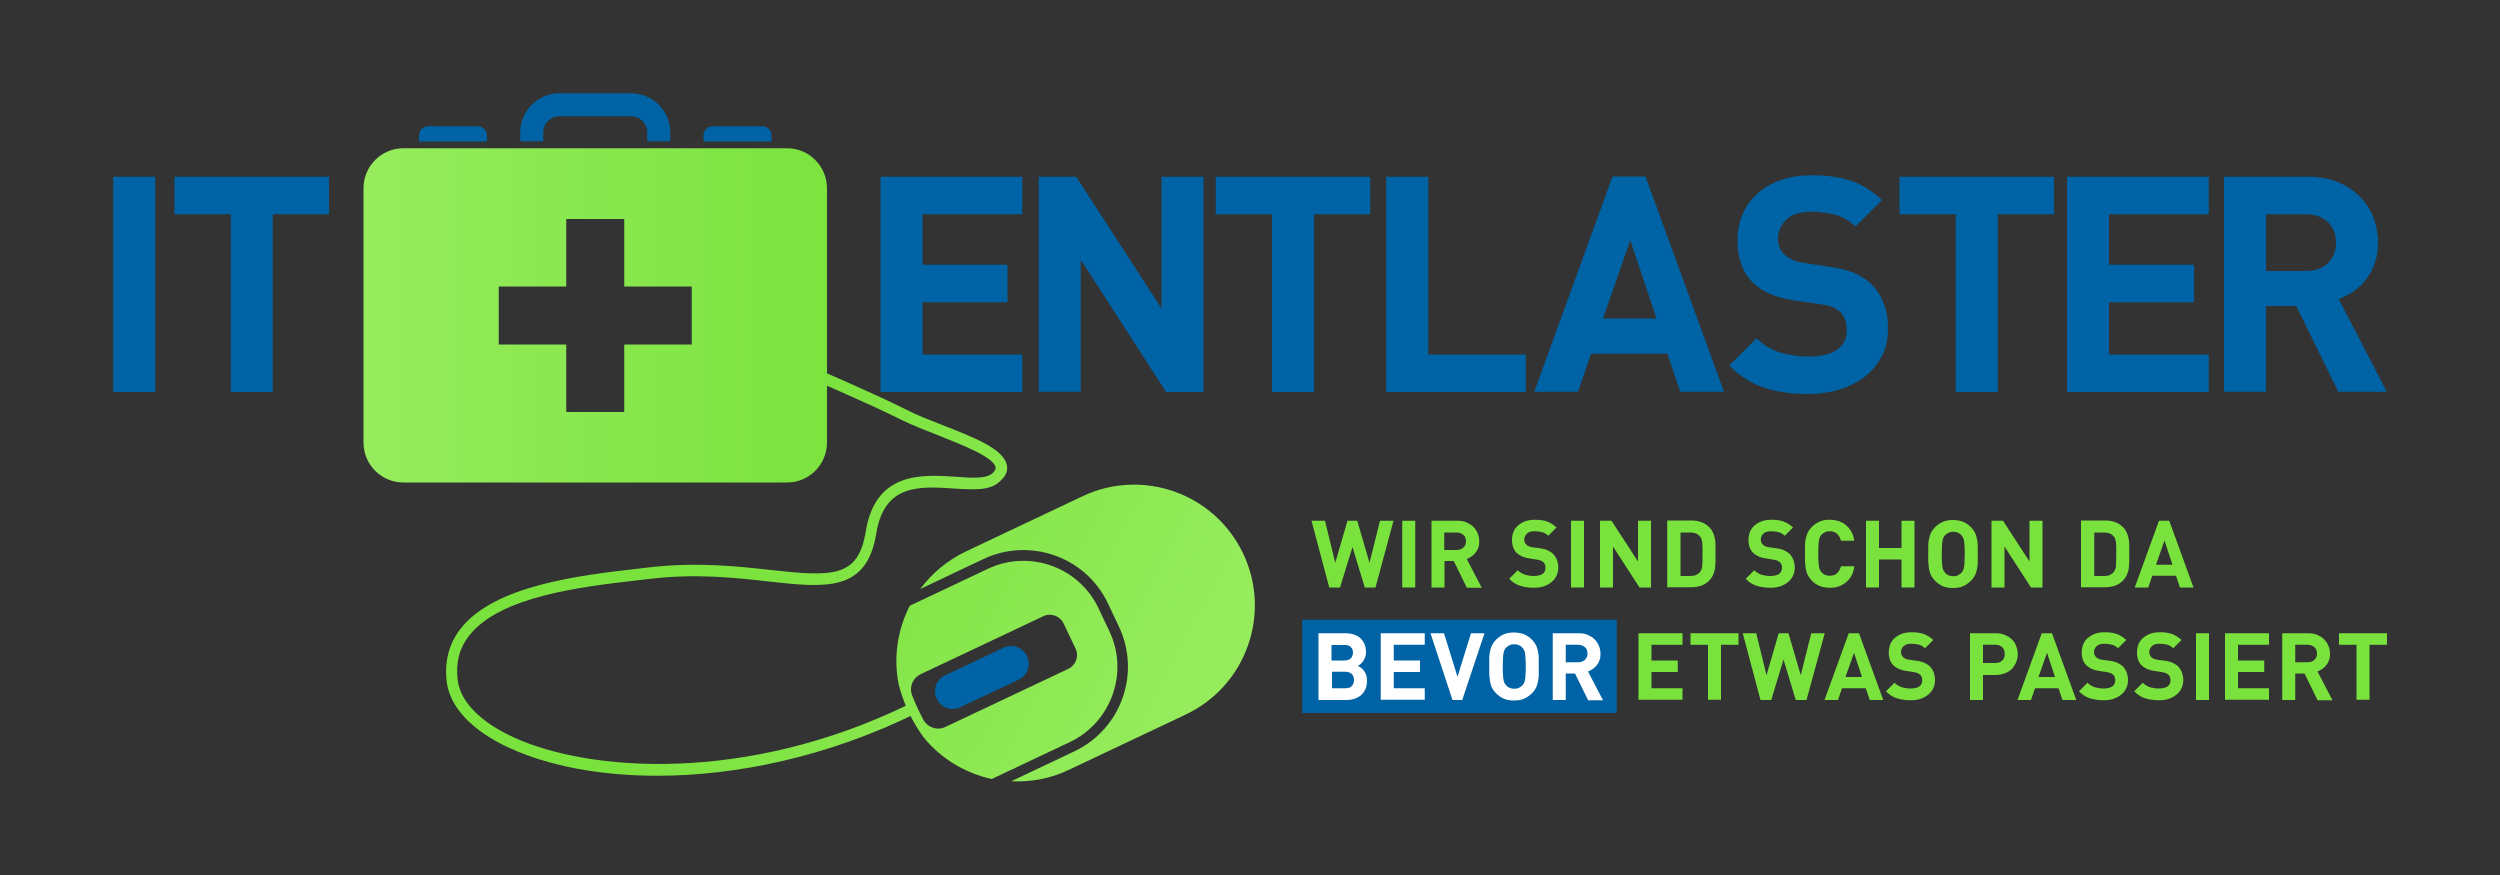 <?xml version="1.0" encoding="UTF-8"?> <!-- Generator: Adobe Illustrator 19.0.0, SVG Export Plug-In . SVG Version: 6.00 Build 0) --> <svg xmlns="http://www.w3.org/2000/svg" xmlns:xlink="http://www.w3.org/1999/xlink" version="1.1" id="Layer_1" x="0px" y="0px" viewBox="0 0 1000 350" style="enable-background:new 0 0 1000 350;" xml:space="preserve"><rect x="0" y="0" width="1000" height="350" fill="#333333" stroke="none"/> <style type="text/css"> .st0{fill:url(#XMLID_8_);} .st1{fill:url(#XMLID_9_);} .st2{fill:url(#XMLID_10_);} .st3{fill:#0063A5;} .st4{fill:url(#XMLID_17_);} .st5{fill:#7AE23D;} .st6{fill:#FFFFFF;} </style> <g id="XMLID_1_"> <g id="XMLID_15_"> <linearGradient id="XMLID_8_" gradientUnits="userSpaceOnUse" x1="455.869" y1="321.205" x2="287.619" y2="232.455"> <stop offset="0" style="stop-color:#96EC5D"></stop> <stop offset="1" style="stop-color:#7AE23D"></stop> </linearGradient> <path id="XMLID_43_" class="st0" d="M402.7,185.9c-1.5-6.4-12.8-10.8-25.8-15.9c-5.1-2-10.3-4-14.3-6.1 c-15.5-7.7-38.4-17.4-38.6-17.5l-1.8,4.2c0.2,0.1,23,9.7,38.3,17.3c4.2,2.1,9.6,4.2,14.7,6.2c9.8,3.9,22.1,8.7,23,12.7 c0.1,0.3,0.2,1-0.9,2.2c-2.3,2.6-8.5,2.2-15.1,1.7c-13.5-0.9-32-2.1-35.9,21.9c-3,18.5-13.2,18.1-38,15.4c-13.3-1.5-30-3.3-49.1-1 c-1.6,0.2-3.4,0.4-5.2,0.6c-22.4,2.6-56.2,6.6-69.7,23.8c-4.7,6-6.6,13.2-5.6,21.4c1.3,10.1,10.1,19.5,24.9,26.3 c15.6,7.2,36.2,11.2,59.3,11.2c31.7,0,68.3-7.6,103.8-25.1c-0.9-1.1-1.7-2.3-2.5-3.4c-0.1-0.1-0.1-0.2-0.2-0.3 c-66.1,32.4-129.2,27-158.6,13.4c-13.3-6.1-21.2-14.2-22.3-22.7c-0.9-7,0.6-12.9,4.6-18c12.3-15.7,45-19.5,66.6-22 c1.8-0.2,3.6-0.4,5.2-0.6c18.6-2.3,34.9-0.5,48,1c22.7,2.5,39.2,4.3,43-19.2c3.2-19.9,17.4-18.9,31-18c8,0.5,15,1,18.8-3.2 C403,189.8,403.1,187.5,402.7,185.9z"></path> <g id="XMLID_14_"> <g id="XMLID_16_"> <linearGradient id="XMLID_9_" gradientUnits="userSpaceOnUse" x1="466.844" y1="300.399" x2="298.594" y2="211.649"> <stop offset="0" style="stop-color:#96EC5D"></stop> <stop offset="1" style="stop-color:#7AE23D"></stop> </linearGradient> <path id="XMLID_24_" class="st1" d="M443.8,252.6l-4.4-9.3c-7.8-16.5-27.6-23.6-44.2-15.8l-31.3,14.8 c-4.9,9.6-6.6,20.7-4.4,31.6c0.9,3.6,2.2,7.2,4,11c1.8,3.8,3.8,7.1,6,10.1c7,8.6,16.7,14.3,27.2,16.6l31.3-14.8 C444.5,288.9,451.6,269.1,443.8,252.6z M367,283.2c-0.8-1.8-1.6-3.5-2.2-5.2c-1.2-3.2,0.3-6.8,3.4-8.3l49.1-23.2 c3.1-1.5,6.8-0.1,8.2,3l4.7,9.9c1.5,3.1,0.1,6.8-3,8.2l-49.1,23.2c-3.1,1.5-6.8,0.3-8.6-2.6C368.7,286.6,367.8,285,367,283.2z"></path> <linearGradient id="XMLID_10_" gradientUnits="userSpaceOnUse" x1="479.38" y1="276.634" x2="311.13" y2="187.884"> <stop offset="0" style="stop-color:#96EC5D"></stop> <stop offset="1" style="stop-color:#7AE23D"></stop> </linearGradient> <path id="XMLID_25_" class="st2" d="M368.1,235.6l25.3-12c18.7-8.8,41-0.8,49.8,17.8l4.4,9.3c8.8,18.7,0.8,41-17.8,49.8 l-25.3,12c7.7,0.4,15.6-1,23.1-4.6l46.7-22.1c24.1-11.4,34.4-40.2,23-64.3l0,0c-11.4-24.1-40.2-34.4-64.3-23l-46.7,22.1 C378.8,224.2,372.7,229.4,368.1,235.6z"></path> </g> </g> </g> <path id="XMLID_182_" class="st3" d="M45.3,156.7V70.7h16.8v86.1H45.3z"></path> <path id="XMLID_184_" class="st3" d="M109.1,85.7v71.1H92.3V85.7H69.8v-15h61.8v15H109.1z"></path> <path id="XMLID_186_" class="st3" d="M352.2,156.7V70.7h56.7v15H369v20.2h34v15h-34v20.9h39.9v15H352.2z"></path> <path id="XMLID_188_" class="st3" d="M466.4,156.7l-34.1-52.8v52.8h-16.8V70.7h15l34.1,52.7V70.7h16.8v86.1H466.4z"></path> <path id="XMLID_190_" class="st3" d="M525.6,85.7v71.1h-16.8V85.7h-22.5v-15h61.8v15H525.6z"></path> <path id="XMLID_192_" class="st3" d="M554.5,156.7V70.7h16.8v71.1h39v15H554.5z"></path> <path id="XMLID_194_" class="st3" d="M672.1,156.7l-5.1-15.2h-30.6l-5.2,15.2h-17.5l31.3-86.1h13.2l31.4,86.1H672.1z M652.1,96.1 l-10.9,31.3h21.4L652.1,96.1z"></path> <path id="XMLID_197_" class="st3" d="M755.2,131.4c0,4.2-0.8,7.9-2.5,11.1c-1.7,3.2-3.9,5.9-6.8,8.2c-2.9,2.2-6.2,3.9-10.1,5.1 c-3.9,1.2-8.1,1.8-12.6,1.8c-6.5,0-12.4-0.8-17.5-2.5c-5.1-1.7-9.8-4.6-14-8.9l10.9-10.9c2.7,2.7,5.9,4.6,9.4,5.7 c3.5,1,7.3,1.6,11.4,1.6c5,0,8.8-0.9,11.4-2.7c2.6-1.8,3.9-4.5,3.9-7.9c0-3.1-0.9-5.6-2.7-7.3c-0.9-0.8-1.9-1.4-3-1.9 c-1.1-0.4-2.6-0.8-4.7-1.1l-10.4-1.5c-7.3-1-12.9-3.4-16.7-7.1c-4.1-4.1-6.2-9.8-6.2-16.9c0-3.9,0.7-7.4,2.1-10.6 c1.4-3.2,3.3-5.9,5.9-8.2c2.6-2.3,5.7-4.1,9.4-5.4c3.7-1.3,7.9-1.9,12.6-1.9c6,0,11.2,0.8,15.6,2.3c4.4,1.5,8.5,4.1,12.2,7.7 l-10.6,10.5c-2.7-2.6-5.7-4.2-8.8-4.9c-3.1-0.7-6.1-1-8.9-1c-4.5,0-7.9,1.1-10,3.2c-2.2,2.1-3.3,4.7-3.3,7.7c0,1.1,0.2,2.2,0.6,3.3 c0.4,1,1,2,1.9,2.9c0.9,0.8,2,1.5,3.3,2.1c1.3,0.6,2.9,1,4.7,1.3l10.2,1.5c3.9,0.6,7.2,1.4,9.8,2.5c2.6,1.1,4.8,2.5,6.6,4.2 c2.3,2.2,4,4.8,5.1,7.9C754.7,124,755.2,127.5,755.2,131.4z"></path> <path id="XMLID_199_" class="st3" d="M799.1,85.7v71.1h-16.8V85.7h-22.5v-15h61.8v15H799.1z"></path> <path id="XMLID_201_" class="st3" d="M826.8,156.7V70.7h56.7v15h-39.9v20.2h34v15h-34v20.9h39.9v15H826.8z"></path> <path id="XMLID_203_" class="st3" d="M935.3,156.7l-16.8-34.3h-12.1v34.3h-16.8V70.7h33.7c4.4,0,8.3,0.7,11.7,2.1 c3.5,1.4,6.4,3.3,8.8,5.7c2.4,2.4,4.3,5.2,5.5,8.3c1.2,3.2,1.9,6.6,1.9,10.2c0,3.1-0.4,5.8-1.3,8.2c-0.8,2.4-2,4.6-3.4,6.5 c-1.5,1.9-3.1,3.5-5,4.8c-1.9,1.3-3.9,2.4-6,3.1l19.2,37.1H935.3z M934.4,97c0-3.4-1.1-6.1-3.3-8.2c-2.2-2.1-5.2-3.1-8.9-3.1h-15.8 v22.7h15.8c3.7,0,6.7-1,8.9-3.1C933.3,103.2,934.4,100.4,934.4,97z"></path> <g id="XMLID_5_"> <path id="XMLID_31_" class="st3" d="M217.3,56.6V53c0-3.6,2.9-6.5,6.5-6.5h28.6c3.6,0,6.5,2.9,6.5,6.5v3.5h9.2V53 c0-8.6-7-15.7-15.7-15.7h-28.6c-8.6,0-15.7,7-15.7,15.7v3.5H217.3z"></path> </g> <linearGradient id="XMLID_17_" gradientUnits="userSpaceOnUse" x1="146.165" y1="126.189" x2="340.312" y2="126.189"> <stop offset="0" style="stop-color:#96EC5D"></stop> <stop offset="1" style="stop-color:#7AE23D"></stop> </linearGradient> <path id="XMLID_7_" class="st4" d="M314.8,59.3H161.4c-8.9,0-16,7.2-16,16V177c0,8.9,7.2,16,16,16h153.4c8.9,0,16-7.2,16-16V75.4 C330.8,66.5,323.7,59.3,314.8,59.3z M276.7,137.8h-27v27h-23.2v-27h-27v-23.2h27v-27h23.2v27h27V137.8z"></path> <path id="XMLID_12_" class="st3" d="M308.6,56.6v-2.4c0-2-1.6-3.7-3.7-3.7h-19.8c-2,0-3.7,1.6-3.7,3.7v2.4H308.6z"></path> <path id="XMLID_11_" class="st3" d="M194.8,56.6v-2.4c0-2-1.6-3.7-3.7-3.7h-19.8c-2,0-3.7,1.6-3.7,3.7v2.4H194.8z"></path> <g id="XMLID_2_"> <rect id="XMLID_41_" x="520.9" y="247.9" class="st3" width="125.8" height="37.3"></rect> <g id="XMLID_147_"> <g id="XMLID_366_"> <path id="XMLID_398_" class="st5" d="M550.2,235h-4.3l-4.9-16.2L536,235h-4.3l-7.1-26.7h5.4l4.1,16.8l4.9-16.8h3.9l4.9,16.8 l4.2-16.8h5.4L550.2,235z"></path> <path id="XMLID_396_" class="st5" d="M560.9,235v-26.7h5.2V235H560.9z"></path> <path id="XMLID_393_" class="st5" d="M586.7,235l-5.2-10.6h-3.7V235h-5.2v-26.7h10.5c1.3,0,2.6,0.2,3.6,0.7s2,1,2.7,1.8 c0.7,0.7,1.3,1.6,1.7,2.6c0.4,1,0.6,2,0.6,3.2c0,0.9-0.1,1.8-0.4,2.5c-0.3,0.8-0.6,1.4-1.1,2s-1,1.1-1.6,1.5s-1.2,0.7-1.9,1 l6,11.5H586.7z M586.4,216.5c0-1-0.3-1.9-1-2.5c-0.7-0.6-1.6-1-2.8-1h-4.9v7h4.9c1.1,0,2.1-0.3,2.8-1 C586,218.4,586.4,217.5,586.4,216.5z"></path> <path id="XMLID_391_" class="st5" d="M623.3,227.1c0,1.3-0.3,2.4-0.8,3.4c-0.5,1-1.2,1.8-2.1,2.5c-0.9,0.7-1.9,1.2-3.1,1.6 c-1.2,0.4-2.5,0.5-3.9,0.5c-2,0-3.8-0.3-5.4-0.8c-1.6-0.5-3-1.4-4.3-2.8l3.4-3.4c0.8,0.8,1.8,1.4,2.9,1.8 c1.1,0.3,2.3,0.5,3.5,0.5c1.5,0,2.7-0.3,3.5-0.8c0.8-0.6,1.2-1.4,1.2-2.5c0-1-0.3-1.7-0.8-2.2c-0.3-0.2-0.6-0.4-0.9-0.6 c-0.3-0.1-0.8-0.3-1.4-0.4l-3.2-0.5c-2.3-0.3-4-1.1-5.2-2.2c-1.3-1.3-1.9-3-1.9-5.2c0-1.2,0.2-2.3,0.6-3.3c0.4-1,1-1.8,1.8-2.5 c0.8-0.7,1.8-1.3,2.9-1.7s2.4-0.6,3.9-0.6c1.8,0,3.5,0.2,4.8,0.7c1.4,0.5,2.6,1.3,3.8,2.4l-3.3,3.3c-0.8-0.8-1.8-1.3-2.7-1.5 c-1-0.2-1.9-0.3-2.8-0.3c-1.4,0-2.4,0.3-3.1,1s-1,1.5-1,2.4c0,0.3,0.1,0.7,0.2,1c0.1,0.3,0.3,0.6,0.6,0.9c0.3,0.3,0.6,0.5,1,0.7 s0.9,0.3,1.4,0.4l3.1,0.4c1.2,0.2,2.2,0.4,3,0.8s1.5,0.8,2.1,1.3c0.7,0.7,1.2,1.5,1.6,2.4C623.1,224.8,623.3,225.9,623.3,227.1z "></path> <path id="XMLID_389_" class="st5" d="M628.4,235v-26.7h5.2V235H628.4z"></path> <path id="XMLID_387_" class="st5" d="M655.8,235l-10.6-16.4V235H640v-26.7h4.6l10.6,16.3v-16.3h5.2V235H655.8z"></path> <path id="XMLID_384_" class="st5" d="M686.2,221.5c0,1,0,2,0,3c0,1-0.1,1.9-0.2,2.8c-0.1,0.9-0.4,1.8-0.8,2.7s-0.9,1.6-1.7,2.4 c-0.9,0.9-1.9,1.5-3.1,1.9c-1.2,0.4-2.5,0.6-3.9,0.6h-9.6v-26.7h9.6c1.4,0,2.7,0.2,3.9,0.6c1.2,0.4,2.3,1.1,3.1,1.9 c0.8,0.7,1.3,1.5,1.7,2.4c0.4,0.8,0.6,1.7,0.8,2.6c0.2,0.9,0.2,1.8,0.2,2.8C686.2,219.5,686.2,220.5,686.2,221.5z M681,221.5 c0-1,0-1.9,0-2.6c0-0.7-0.1-1.4-0.1-1.9c-0.1-0.5-0.2-1-0.3-1.4c-0.1-0.4-0.3-0.7-0.6-1c-0.4-0.5-1-1-1.6-1.2 c-0.6-0.3-1.4-0.4-2.3-0.4h-3.9v17.4h3.9c0.9,0,1.7-0.1,2.3-0.4c0.6-0.3,1.2-0.7,1.6-1.2c0.5-0.6,0.8-1.4,0.9-2.5 C681,225.1,681,223.5,681,221.5z"></path> <path id="XMLID_382_" class="st5" d="M717.9,227.1c0,1.3-0.3,2.4-0.8,3.4c-0.5,1-1.2,1.8-2.1,2.5c-0.9,0.7-1.9,1.2-3.1,1.6 c-1.2,0.4-2.5,0.5-3.9,0.5c-2,0-3.8-0.3-5.4-0.8c-1.6-0.5-3-1.4-4.3-2.8l3.4-3.4c0.8,0.8,1.8,1.4,2.9,1.8 c1.1,0.3,2.3,0.5,3.5,0.5c1.5,0,2.7-0.3,3.5-0.8c0.8-0.6,1.2-1.4,1.2-2.5c0-1-0.3-1.7-0.8-2.2c-0.3-0.2-0.6-0.4-0.9-0.6 c-0.3-0.1-0.8-0.3-1.4-0.4l-3.2-0.5c-2.3-0.3-4-1.1-5.2-2.2c-1.3-1.3-1.9-3-1.9-5.2c0-1.2,0.2-2.3,0.6-3.3c0.4-1,1-1.8,1.8-2.5 c0.8-0.7,1.8-1.3,2.9-1.7s2.4-0.6,3.9-0.6c1.8,0,3.5,0.2,4.8,0.7c1.4,0.5,2.6,1.3,3.8,2.4l-3.3,3.3c-0.8-0.8-1.8-1.3-2.7-1.5 c-1-0.2-1.9-0.3-2.8-0.3c-1.4,0-2.4,0.3-3.1,1s-1,1.5-1,2.4c0,0.3,0.1,0.7,0.2,1c0.1,0.3,0.3,0.6,0.6,0.9c0.3,0.3,0.6,0.5,1,0.7 s0.9,0.3,1.4,0.4l3.1,0.4c1.2,0.2,2.2,0.4,3,0.8s1.5,0.8,2.1,1.3c0.7,0.7,1.2,1.5,1.6,2.4C717.7,224.8,717.9,225.9,717.9,227.1z "></path> <path id="XMLID_380_" class="st5" d="M740.5,230.4c-0.6,1-1.3,1.9-2.2,2.6c-0.9,0.7-1.8,1.2-2.9,1.6s-2.3,0.5-3.5,0.5 c-1.5,0-2.8-0.2-4-0.7s-2.3-1.2-3.2-2.2c-0.7-0.7-1.2-1.4-1.6-2.2c-0.4-0.8-0.6-1.6-0.8-2.5c-0.1-0.9-0.2-1.8-0.3-2.8 c0-1,0-2.1,0-3.2s0-2.2,0-3.2c0-1,0.1-1.9,0.3-2.8c0.2-0.9,0.4-1.7,0.8-2.5c0.4-0.8,0.9-1.5,1.6-2.2c0.9-0.9,2-1.7,3.2-2.2 c1.2-0.5,2.5-0.7,4-0.7c1.2,0,2.4,0.2,3.5,0.5c1.1,0.4,2.1,0.9,2.9,1.6c0.9,0.7,1.6,1.6,2.2,2.6c0.6,1,1,2.3,1.2,3.7h-5.3 c-0.3-1.1-0.8-2-1.5-2.7c-0.7-0.7-1.7-1.1-3-1.1c-0.7,0-1.4,0.1-1.9,0.4c-0.6,0.3-1,0.6-1.4,1c-0.3,0.3-0.5,0.6-0.6,0.9 c-0.2,0.3-0.3,0.8-0.4,1.3c-0.1,0.5-0.2,1.2-0.2,2.1c0,0.8-0.1,1.9-0.1,3.2s0,2.3,0.1,3.2c0,0.8,0.1,1.5,0.2,2.1 c0.1,0.6,0.2,1,0.4,1.3s0.4,0.6,0.6,0.9c0.4,0.4,0.8,0.8,1.4,1c0.6,0.3,1.2,0.4,1.9,0.4c1.3,0,2.3-0.4,3-1.1 c0.7-0.7,1.2-1.6,1.5-2.7h5.3C741.5,228.2,741.1,229.4,740.5,230.4z"></path> <path id="XMLID_378_" class="st5" d="M760.6,235v-11.2h-9V235h-5.2v-26.7h5.2v10.9h9v-10.9h5.2V235H760.6z"></path> <path id="XMLID_375_" class="st5" d="M791.1,221.6c0,1.1,0,2.2,0,3.2c0,1-0.1,1.9-0.3,2.8c-0.2,0.9-0.4,1.7-0.8,2.5 c-0.4,0.8-0.9,1.5-1.6,2.2c-1,0.9-2,1.7-3.2,2.2s-2.5,0.7-4,0.7c-1.5,0-2.9-0.2-4-0.7c-1.2-0.5-2.2-1.2-3.2-2.2 c-0.7-0.7-1.2-1.4-1.6-2.2c-0.4-0.8-0.6-1.6-0.8-2.5c-0.1-0.9-0.2-1.8-0.3-2.8c0-1,0-2.1,0-3.2s0-2.2,0-3.2c0-1,0.1-1.9,0.3-2.8 c0.2-0.9,0.4-1.7,0.8-2.5c0.4-0.8,0.9-1.5,1.6-2.2c0.9-0.9,2-1.7,3.2-2.2c1.2-0.5,2.5-0.7,4-0.7c1.5,0,2.9,0.3,4,0.7 c1.2,0.5,2.2,1.2,3.2,2.2c0.7,0.7,1.2,1.4,1.6,2.2c0.4,0.8,0.6,1.6,0.8,2.5c0.2,0.9,0.3,1.8,0.3,2.8 C791.1,219.4,791.1,220.5,791.1,221.6z M785.9,221.6c0-1.3,0-2.3-0.1-3.2c0-0.8-0.1-1.5-0.2-2.1s-0.2-1-0.4-1.3 c-0.2-0.3-0.4-0.6-0.6-0.9c-0.4-0.4-0.8-0.8-1.4-1c-0.6-0.3-1.2-0.4-1.9-0.4s-1.4,0.1-1.9,0.4c-0.6,0.3-1,0.6-1.4,1 c-0.3,0.3-0.5,0.6-0.6,0.9c-0.2,0.3-0.3,0.8-0.4,1.3c-0.1,0.5-0.2,1.2-0.2,2.1c0,0.8-0.1,1.9-0.1,3.2s0,2.3,0.1,3.2 c0,0.8,0.1,1.5,0.2,2.1c0.1,0.5,0.2,1,0.4,1.3c0.2,0.3,0.4,0.6,0.6,0.9c0.4,0.4,0.8,0.8,1.4,1c0.6,0.3,1.2,0.4,1.9,0.4 s1.4-0.1,1.9-0.4c0.6-0.3,1-0.6,1.4-1c0.2-0.3,0.5-0.6,0.6-0.9c0.2-0.3,0.3-0.8,0.4-1.3c0.1-0.5,0.2-1.2,0.2-2.1 C785.8,224,785.9,222.9,785.9,221.6z"></path> <path id="XMLID_373_" class="st5" d="M812.4,235l-10.6-16.4V235h-5.2v-26.7h4.6l10.6,16.3v-16.3h5.2V235H812.4z"></path> <path id="XMLID_370_" class="st5" d="M851.7,221.5c0,1,0,2,0,3c0,1-0.1,1.9-0.2,2.8c-0.1,0.9-0.4,1.8-0.8,2.7s-0.9,1.6-1.7,2.4 c-0.9,0.9-1.9,1.5-3.1,1.9c-1.2,0.4-2.5,0.6-3.9,0.6h-9.6v-26.7h9.6c1.4,0,2.7,0.2,3.9,0.6c1.2,0.4,2.3,1.1,3.1,1.9 c0.8,0.7,1.3,1.5,1.7,2.4c0.4,0.8,0.6,1.7,0.8,2.6c0.2,0.9,0.2,1.8,0.2,2.8C851.7,219.5,851.7,220.5,851.7,221.5z M846.5,221.5 c0-1,0-1.9,0-2.6c0-0.7-0.1-1.4-0.1-1.9c-0.1-0.5-0.2-1-0.3-1.4c-0.1-0.4-0.3-0.7-0.6-1c-0.4-0.5-1-1-1.6-1.2 c-0.6-0.3-1.4-0.4-2.3-0.4h-3.9v17.4h3.9c0.9,0,1.7-0.1,2.3-0.4c0.6-0.3,1.2-0.7,1.6-1.2c0.5-0.6,0.8-1.4,0.9-2.5 C846.4,225.1,846.5,223.5,846.5,221.5z"></path> <path id="XMLID_367_" class="st5" d="M872,235l-1.6-4.7h-9.5l-1.6,4.7h-5.4l9.7-26.7h4.1l9.7,26.7H872z M865.8,216.2l-3.4,9.7 h6.6L865.8,216.2z"></path> </g> </g> <g id="XMLID_78_"> <path id="XMLID_79_" class="st6" d="M546.8,272.3c0,1.2-0.2,2.3-0.6,3.3c-0.4,0.9-1,1.7-1.7,2.4c-0.7,0.6-1.6,1.1-2.6,1.5 c-1,0.3-2.1,0.5-3.3,0.5h-11.2v-26.7h10.7c2.6,0,4.7,0.7,6.1,2c1.4,1.4,2.2,3.2,2.2,5.5c0,0.8-0.1,1.4-0.3,2 c-0.2,0.6-0.5,1.1-0.8,1.6c-0.3,0.5-0.7,0.9-1.1,1.2c-0.4,0.3-0.7,0.6-1.1,0.7c0.4,0.2,0.8,0.5,1.3,0.8c0.4,0.3,0.8,0.7,1.2,1.2 c0.3,0.5,0.6,1,0.9,1.7C546.7,270.6,546.8,271.4,546.8,272.3z M541.2,261c0-0.9-0.3-1.7-0.9-2.2c-0.6-0.6-1.4-0.8-2.6-0.8h-5.1 v6.2h5.1c1.1,0,2-0.3,2.6-0.8C540.9,262.7,541.2,261.9,541.2,261z M541.6,272c0-0.9-0.3-1.7-0.8-2.3c-0.6-0.6-1.4-1-2.6-1h-5.4 v6.6h5.4c1.2,0,2.1-0.3,2.6-1C541.3,273.7,541.6,272.9,541.6,272z"></path> <path id="XMLID_105_" class="st6" d="M552.3,280v-26.7h17.6v4.6h-12.4v6.3H568v4.6h-10.5v6.5h12.4v4.6H552.3z"></path> <path id="XMLID_107_" class="st6" d="M584.9,280H581l-8.8-26.7h5.4l5.4,17.4l5.4-17.4h5.4L584.9,280z"></path> <path id="XMLID_109_" class="st6" d="M615.5,266.6c0,1.1,0,2.2,0,3.2c0,1-0.1,1.9-0.3,2.8c-0.2,0.9-0.4,1.7-0.8,2.5 c-0.4,0.8-0.9,1.5-1.6,2.2c-1,0.9-2,1.7-3.2,2.2s-2.5,0.7-4,0.7c-1.5,0-2.9-0.2-4-0.7c-1.2-0.5-2.2-1.2-3.2-2.2 c-0.7-0.7-1.2-1.4-1.6-2.2c-0.4-0.8-0.6-1.6-0.8-2.5c-0.1-0.9-0.2-1.8-0.3-2.8c0-1,0-2.1,0-3.2s0-2.2,0-3.2c0-1,0.1-1.9,0.3-2.8 c0.2-0.9,0.4-1.7,0.8-2.5c0.4-0.8,0.9-1.5,1.6-2.2c0.9-0.9,2-1.7,3.2-2.2c1.2-0.5,2.5-0.7,4-0.7c1.5,0,2.9,0.3,4,0.7 c1.2,0.5,2.2,1.2,3.2,2.2c0.7,0.7,1.2,1.4,1.6,2.2c0.4,0.8,0.6,1.6,0.8,2.5c0.2,0.9,0.3,1.8,0.3,2.8 C615.5,264.4,615.5,265.5,615.5,266.6z M610.3,266.6c0-1.3,0-2.3-0.1-3.2c0-0.8-0.1-1.5-0.2-2.1s-0.2-1-0.4-1.3 c-0.2-0.3-0.4-0.6-0.6-0.9c-0.4-0.4-0.8-0.8-1.4-1c-0.6-0.3-1.2-0.4-1.9-0.4s-1.4,0.1-1.9,0.4c-0.6,0.3-1,0.6-1.4,1 c-0.3,0.3-0.5,0.6-0.6,0.9c-0.2,0.3-0.3,0.8-0.4,1.3c-0.1,0.5-0.2,1.2-0.2,2.1c0,0.8-0.1,1.9-0.1,3.2s0,2.3,0.1,3.2 c0,0.8,0.1,1.5,0.2,2.1c0.1,0.5,0.2,1,0.4,1.3c0.2,0.3,0.4,0.6,0.6,0.9c0.4,0.4,0.8,0.8,1.4,1c0.6,0.3,1.2,0.4,1.9,0.4 s1.4-0.1,1.9-0.4c0.6-0.3,1-0.6,1.4-1c0.2-0.3,0.5-0.6,0.6-0.9c0.2-0.3,0.3-0.8,0.4-1.3c0.1-0.5,0.2-1.2,0.2-2.1 C610.3,268.9,610.3,267.9,610.3,266.6z"></path> <path id="XMLID_113_" class="st6" d="M635.2,280l-5.2-10.6h-3.7V280h-5.2v-26.7h10.5c1.3,0,2.6,0.2,3.6,0.7s2,1,2.7,1.8 c0.7,0.7,1.3,1.6,1.7,2.6c0.4,1,0.6,2,0.6,3.2c0,0.9-0.1,1.8-0.4,2.5c-0.3,0.8-0.6,1.4-1.1,2s-1,1.1-1.6,1.5s-1.2,0.7-1.9,1 l6,11.5H635.2z M635,261.4c0-1-0.3-1.9-1-2.5c-0.7-0.6-1.6-1-2.8-1h-4.9v7h4.9c1.1,0,2.1-0.3,2.8-1 C634.6,263.3,635,262.5,635,261.4z"></path> <path id="XMLID_117_" class="st5" d="M655.4,280v-26.7H673v4.6h-12.4v6.3h10.5v4.6h-10.5v6.5H673v4.6H655.4z"></path> <path id="XMLID_119_" class="st5" d="M688.4,257.9v22h-5.2v-22h-7v-4.6h19.2v4.6H688.4z"></path> <path id="XMLID_121_" class="st5" d="M722.6,280h-4.3l-4.9-16.2l-4.9,16.2h-4.3l-7.1-26.7h5.4l4.1,16.8l4.9-16.8h3.9l4.9,16.8 l4.2-16.8h5.4L722.6,280z"></path> <path id="XMLID_123_" class="st5" d="M747.9,280l-1.6-4.7h-9.5l-1.6,4.7h-5.4l9.7-26.7h4.1l9.7,26.7H747.9z M741.6,261.1 l-3.4,9.7h6.6L741.6,261.1z"></path> <path id="XMLID_126_" class="st5" d="M774,272.1c0,1.3-0.3,2.4-0.8,3.4c-0.5,1-1.2,1.8-2.1,2.5c-0.9,0.7-1.9,1.2-3.1,1.6 c-1.2,0.4-2.5,0.5-3.9,0.5c-2,0-3.8-0.3-5.4-0.8c-1.6-0.5-3-1.4-4.3-2.8l3.4-3.4c0.8,0.8,1.8,1.4,2.9,1.8 c1.1,0.3,2.3,0.5,3.5,0.5c1.5,0,2.7-0.3,3.5-0.8c0.8-0.6,1.2-1.4,1.2-2.5c0-1-0.3-1.7-0.8-2.2c-0.3-0.2-0.6-0.4-0.9-0.6 c-0.3-0.1-0.8-0.3-1.4-0.4l-3.2-0.5c-2.3-0.3-4-1.1-5.2-2.2c-1.3-1.3-1.9-3-1.9-5.2c0-1.2,0.2-2.3,0.6-3.3c0.4-1,1-1.8,1.8-2.5 c0.8-0.7,1.8-1.3,2.9-1.7s2.4-0.6,3.9-0.6c1.8,0,3.5,0.2,4.8,0.7c1.4,0.5,2.6,1.3,3.8,2.4l-3.3,3.3c-0.8-0.8-1.8-1.3-2.7-1.5 c-1-0.2-1.9-0.3-2.8-0.3c-1.4,0-2.4,0.3-3.1,1s-1,1.5-1,2.4c0,0.3,0.1,0.7,0.2,1c0.1,0.3,0.3,0.6,0.6,0.9c0.3,0.3,0.6,0.5,1,0.7 s0.9,0.3,1.4,0.4l3.1,0.4c1.2,0.2,2.2,0.4,3,0.8s1.5,0.8,2.1,1.3c0.7,0.7,1.2,1.5,1.6,2.4C773.8,269.8,774,270.9,774,272.1z"></path> <path id="XMLID_128_" class="st5" d="M807.1,261.6c0,1.1-0.2,2.2-0.6,3.2c-0.4,1-1,1.9-1.7,2.7c-0.8,0.8-1.7,1.4-2.8,1.8 s-2.3,0.7-3.7,0.7h-5.1v10H788v-26.7h10.3c1.4,0,2.6,0.2,3.7,0.7s2,1,2.8,1.8c0.8,0.8,1.3,1.6,1.7,2.7S807.1,260.5,807.1,261.6z M801.9,261.6c0-1.1-0.3-2-1-2.7c-0.7-0.7-1.6-1-2.8-1h-4.9v7.3h4.9c1.2,0,2.1-0.3,2.8-1C801.6,263.6,801.9,262.7,801.9,261.6z"></path> <path id="XMLID_131_" class="st5" d="M825,280l-1.6-4.7H814l-1.6,4.7h-5.4l9.7-26.7h4.1l9.7,26.7H825z M818.8,261.1l-3.4,9.7h6.6 L818.8,261.1z"></path> <path id="XMLID_134_" class="st5" d="M851.2,272.1c0,1.3-0.3,2.4-0.8,3.4c-0.5,1-1.2,1.8-2.1,2.5c-0.9,0.7-1.9,1.2-3.1,1.6 c-1.2,0.4-2.5,0.5-3.9,0.5c-2,0-3.8-0.3-5.4-0.8c-1.6-0.5-3-1.4-4.3-2.8l3.4-3.4c0.8,0.8,1.8,1.4,2.9,1.8 c1.1,0.3,2.3,0.5,3.5,0.5c1.5,0,2.7-0.3,3.5-0.8c0.8-0.6,1.2-1.4,1.2-2.5c0-1-0.3-1.7-0.8-2.2c-0.3-0.2-0.6-0.4-0.9-0.6 c-0.3-0.1-0.8-0.3-1.4-0.4l-3.2-0.5c-2.3-0.3-4-1.1-5.2-2.2c-1.3-1.3-1.9-3-1.9-5.2c0-1.2,0.2-2.3,0.6-3.3c0.4-1,1-1.8,1.8-2.5 c0.8-0.7,1.8-1.3,2.9-1.7s2.4-0.6,3.9-0.6c1.8,0,3.5,0.2,4.8,0.7c1.4,0.5,2.6,1.3,3.8,2.4l-3.3,3.3c-0.8-0.8-1.8-1.3-2.7-1.5 c-1-0.2-1.9-0.3-2.8-0.3c-1.4,0-2.4,0.3-3.1,1s-1,1.5-1,2.4c0,0.3,0.1,0.7,0.2,1c0.1,0.3,0.3,0.6,0.6,0.9c0.3,0.3,0.6,0.5,1,0.7 s0.9,0.3,1.4,0.4l3.1,0.4c1.2,0.2,2.2,0.4,3,0.8s1.5,0.8,2.1,1.3c0.7,0.7,1.2,1.5,1.6,2.4C851,269.8,851.2,270.9,851.2,272.1z"></path> <path id="XMLID_136_" class="st5" d="M873.3,272.1c0,1.3-0.3,2.4-0.8,3.4c-0.5,1-1.2,1.8-2.1,2.5c-0.9,0.7-1.9,1.2-3.1,1.6 c-1.2,0.4-2.5,0.5-3.9,0.5c-2,0-3.8-0.3-5.4-0.8c-1.6-0.5-3-1.4-4.3-2.8l3.4-3.4c0.8,0.8,1.8,1.4,2.9,1.8 c1.1,0.3,2.3,0.5,3.5,0.5c1.5,0,2.7-0.3,3.5-0.8c0.8-0.6,1.2-1.4,1.2-2.5c0-1-0.3-1.7-0.8-2.2c-0.3-0.2-0.6-0.4-0.9-0.6 c-0.3-0.1-0.8-0.3-1.4-0.4l-3.2-0.5c-2.3-0.3-4-1.1-5.2-2.2c-1.3-1.3-1.9-3-1.9-5.2c0-1.2,0.2-2.3,0.6-3.3c0.4-1,1-1.8,1.8-2.5 c0.8-0.7,1.8-1.3,2.9-1.7s2.4-0.6,3.9-0.6c1.8,0,3.5,0.2,4.8,0.7c1.4,0.5,2.6,1.3,3.8,2.4l-3.3,3.3c-0.8-0.8-1.8-1.3-2.7-1.5 c-1-0.2-1.9-0.3-2.8-0.3c-1.4,0-2.4,0.3-3.1,1s-1,1.5-1,2.4c0,0.3,0.1,0.7,0.2,1c0.1,0.3,0.3,0.6,0.6,0.9c0.3,0.3,0.6,0.5,1,0.7 s0.9,0.3,1.4,0.4l3.1,0.4c1.2,0.2,2.2,0.4,3,0.8s1.5,0.8,2.1,1.3c0.7,0.7,1.2,1.5,1.6,2.4C873.1,269.8,873.3,270.9,873.3,272.1z"></path> <path id="XMLID_138_" class="st5" d="M878.4,280v-26.7h5.2V280H878.4z"></path> <path id="XMLID_140_" class="st5" d="M890,280v-26.7h17.6v4.6h-12.4v6.3h10.5v4.6h-10.5v6.5h12.4v4.6H890z"></path> <path id="XMLID_142_" class="st5" d="M927,280l-5.2-10.6h-3.7V280h-5.2v-26.7h10.5c1.3,0,2.6,0.2,3.6,0.7s2,1,2.7,1.8 c0.7,0.7,1.3,1.6,1.7,2.6c0.4,1,0.6,2,0.6,3.2c0,0.9-0.1,1.8-0.4,2.5c-0.3,0.8-0.6,1.4-1.1,2s-1,1.1-1.6,1.5s-1.2,0.7-1.9,1 l6,11.5H927z M926.8,261.4c0-1-0.3-1.9-1-2.5c-0.7-0.6-1.6-1-2.8-1h-4.9v7h4.9c1.1,0,2.1-0.3,2.8-1 C926.4,263.3,926.8,262.5,926.8,261.4z"></path> <path id="XMLID_145_" class="st5" d="M947.8,257.9v22h-5.2v-22h-7v-4.6h19.2v4.6H947.8z"></path> </g> </g> <path id="XMLID_13_" class="st3" d="M410.8,262.5L410.8,262.5c1.7,3.5,0.2,7.8-3.4,9.4l-23.3,11c-3.5,1.7-7.8,0.2-9.4-3.4l0,0 c-1.7-3.5-0.2-7.8,3.4-9.4l23.3-11C404.9,257.4,409.1,258.9,410.8,262.5z"></path> </g> </svg> 